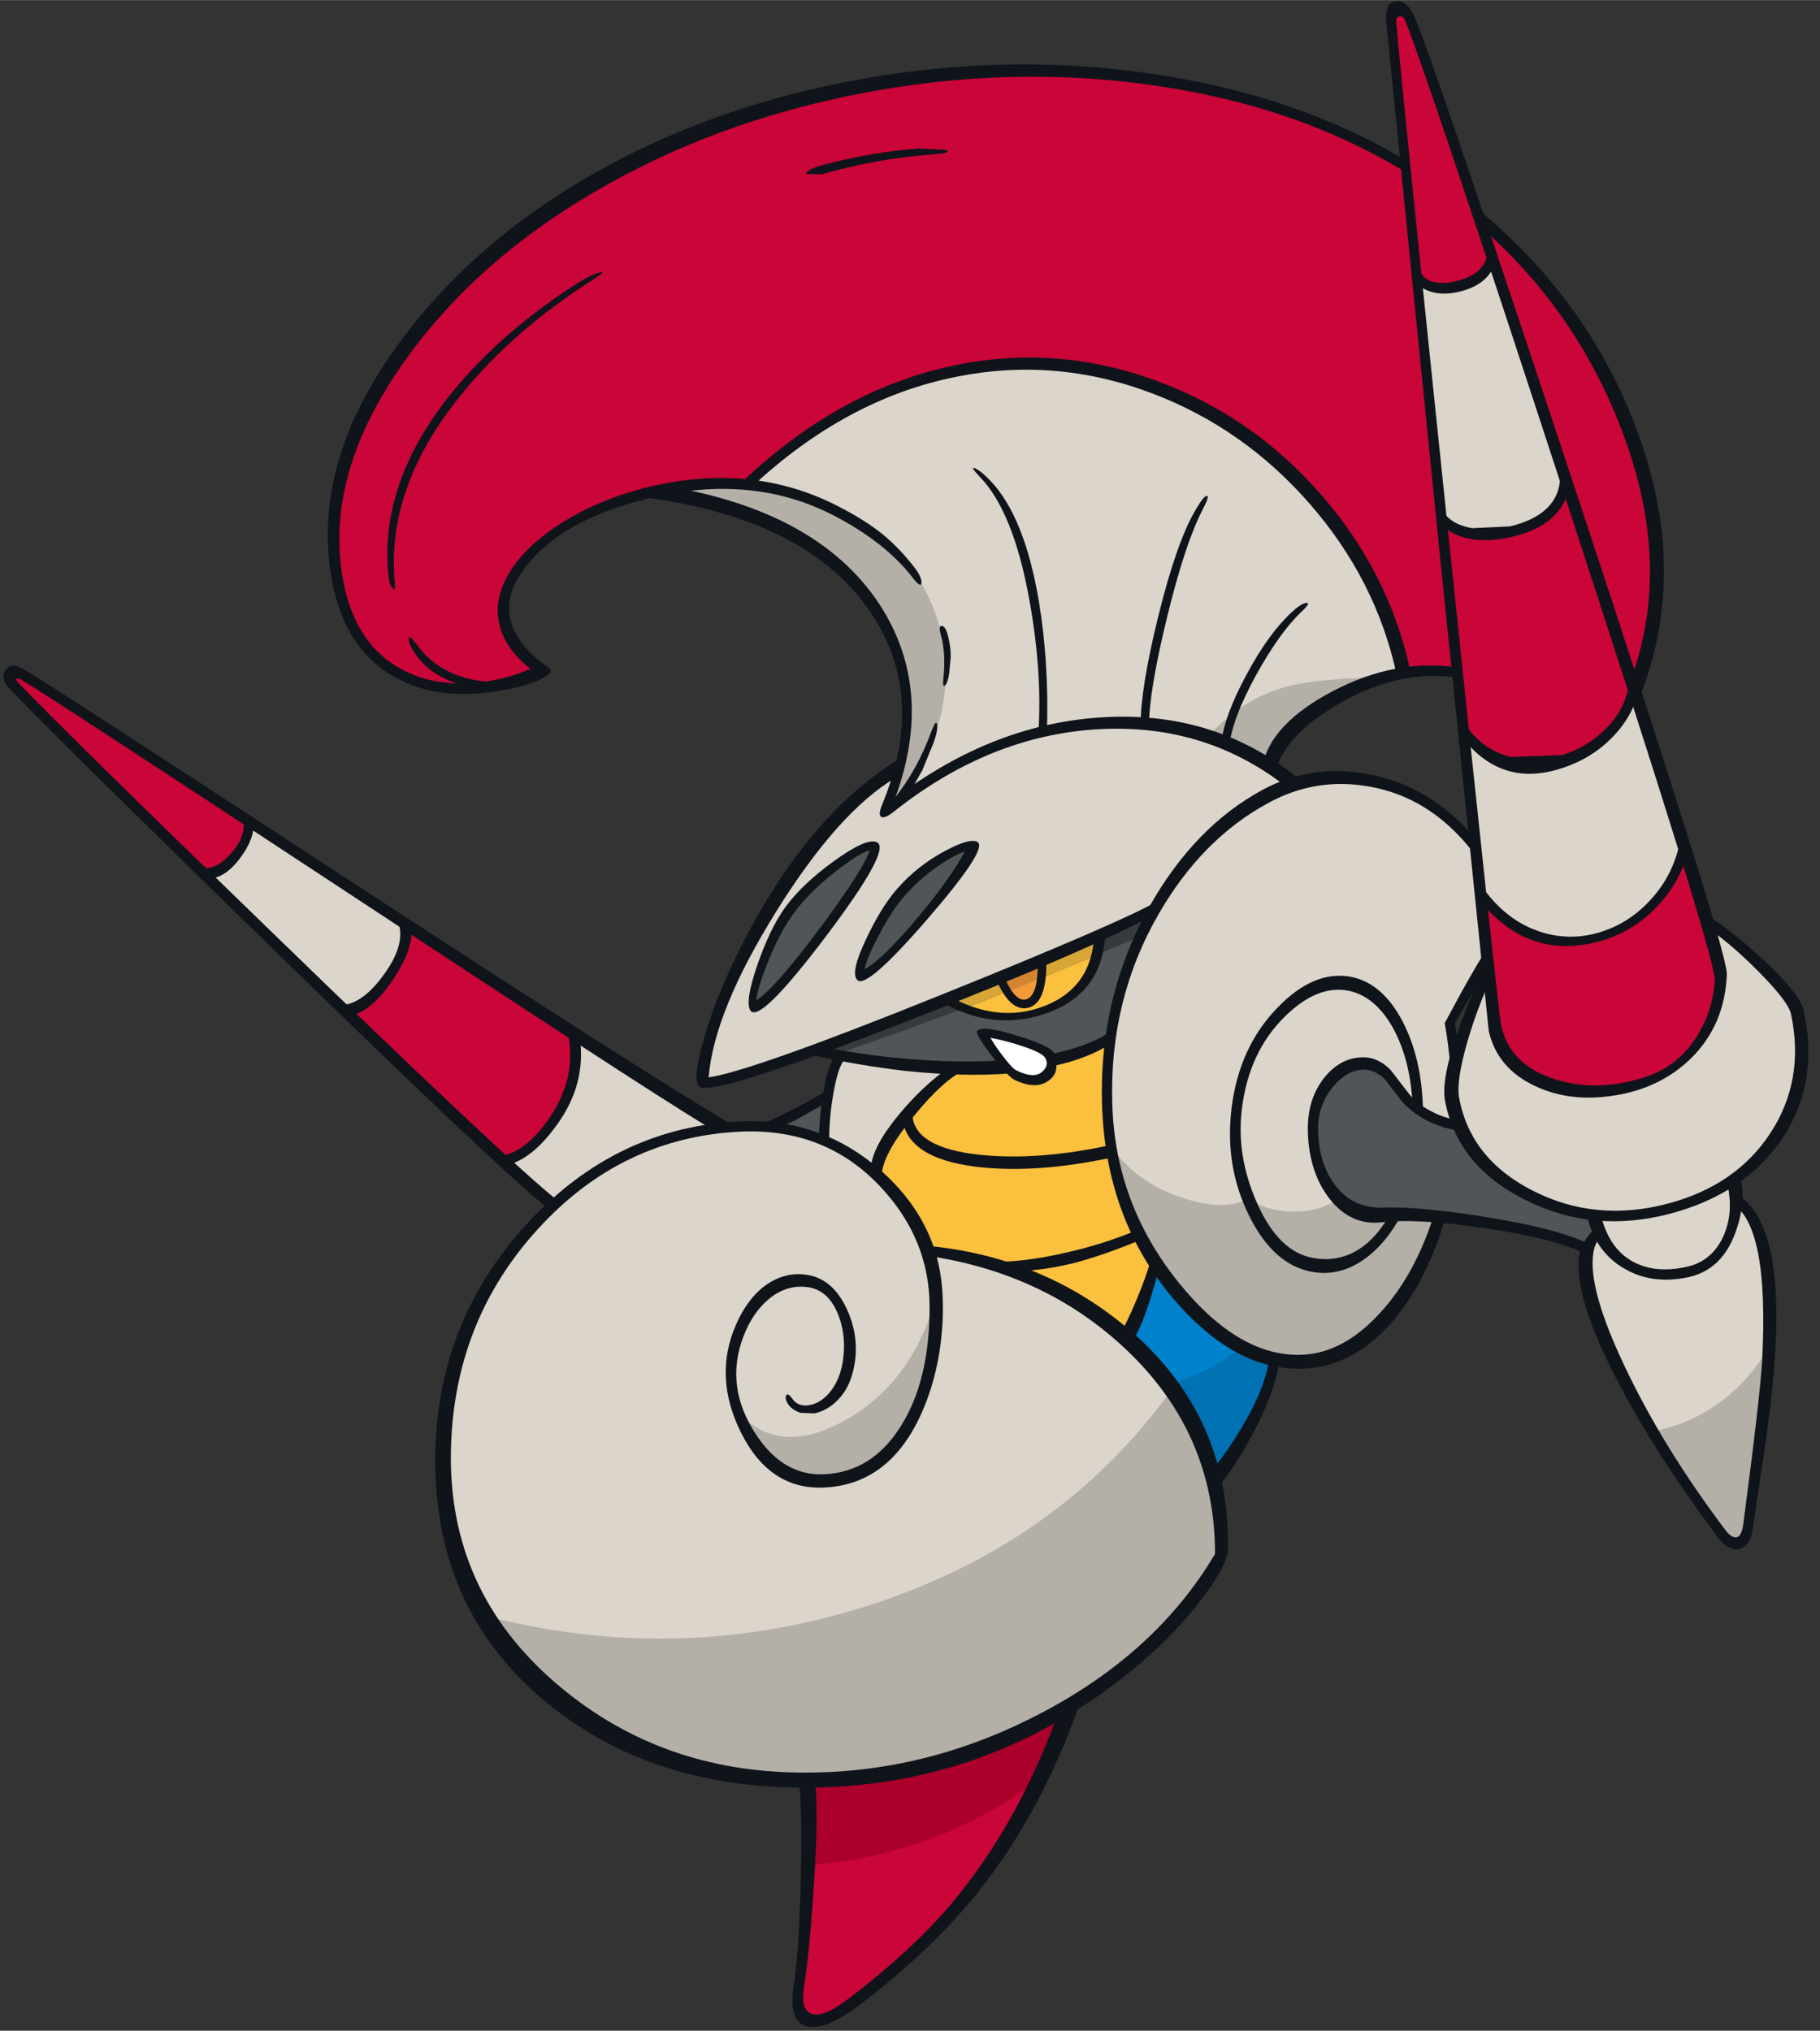 <?xml version='1.0' encoding='utf-8'?>
<svg xmlns="http://www.w3.org/2000/svg" version="1.1" width="302px" height="337px" viewBox="-0.65 -0.2 301.9 336.85"><rect x="-0.65" y="-0.2" width="301.9" height="336.85" fill="#333333" stroke="none"/><g><path fill="#dcd5cb" d="M279.2 210.8 Q272.75 212.2 268.35 208.35 265.0 205.4 264.05 201.25 269.75 201.85 276.1 200.2 282.6 198.55 287.2 195.15 288.0 199.1 286.65 203.5 284.8 209.6 279.2 210.8"/><path fill="#dcd5cb" d="M240.55 182.1 Q240.05 179.4 242.35 171.6 244.5 164.45 246.45 160.75 L247.55 170.0 Q249.1 177.15 256.8 179.65 263.8 181.9 272.05 179.45 277.8 177.7 281.2 172.65 284.35 168.1 284.65 162.3 284.5 159.85 282.45 152.55 286.55 155.45 291.4 160.25 296.8 165.6 297.3 167.85 299.85 179.95 292.55 189.45 286.25 197.6 276.25 200.25 263.5 203.6 252.8 197.9 242.5 192.35 240.55 182.1"/><path fill="#ca0537" d="M244.5 35.95 Q263.65 52.15 270.6 74.95 277.05 96.25 270.4 113.45 L244.5 35.95"/><path fill="#ca0537" d="M133.65 294.7 Q145.0 294.6 156.15 291.4 167.0 288.25 176.6 282.5 170.05 301.0 158.9 314.7 151.55 323.65 140.6 332.05 135.65 335.8 133.35 335.1 131.1 334.4 131.85 329.4 132.75 323.65 133.5 313.0 134.4 299.95 133.65 294.7"/><path fill="#ca0537" d="M38.55 141.35 Q36.2 144.45 33.45 144.95 7.6 119.75 1.7 113.55 0.45 112.25 0.95 111.5 1.4 110.75 2.8 111.5 10.3 115.75 40.5 135.55 41.0 138.2 38.55 141.35"/><path fill="#dcd5cb" d="M190.15 63.9 Q205.75 69.5 217.05 82.2 228.5 95.05 232.25 111.55 224.45 112.85 217.85 117.3 211.25 121.75 209.6 126.7 195.3 118.0 179.0 119.75 161.85 121.55 146.0 134.7 154.35 115.9 144.75 100.9 134.65 85.15 108.8 81.1 116.2 79.65 123.1 80.3 138.65 65.6 157.0 61.65 173.8 58.05 190.15 63.9"/><path fill="#dcd5cb" d="M33.45 144.95 Q36.2 144.45 38.55 141.35 41.0 138.2 40.5 135.55 L66.65 152.8 Q67.4 156.7 63.8 161.75 60.4 166.45 56.85 167.6 L33.45 144.95"/><path fill="#ca0537" d="M56.85 167.6 Q60.4 166.45 63.8 161.75 67.4 156.7 66.65 152.8 L94.8 171.3 Q95.9 178.45 91.7 185.1 87.9 191.0 83.1 192.4 74.65 184.7 56.85 167.6"/><path fill="#dcd5cb" d="M94.8 171.3 Q113.4 183.4 119.4 186.85 103.35 188.55 91.25 199.7 L83.1 192.4 Q87.9 191.0 91.7 185.1 95.9 178.45 94.8 171.3"/><path fill="#ca0537" d="M217.05 82.2 Q205.75 69.5 190.15 63.9 173.8 58.05 157.0 61.65 138.65 65.6 123.1 80.3 114.45 79.5 104.95 82.25 95.85 84.85 89.6 89.65 83.05 94.65 82.5 100.05 81.85 106.1 89.0 111.0 80.0 115.35 71.05 113.5 60.05 111.25 56.25 99.65 52.2 87.15 58.35 72.4 64.35 57.95 78.55 45.0 93.25 31.6 113.05 23.05 134.45 13.85 157.95 12.15 180.65 10.5 200.2 14.75 218.0 18.65 232.5 27.35 L241.2 111.35 Q236.95 110.75 232.25 111.55 228.5 95.05 217.05 82.2"/><path fill="#0081cc" d="M210.7 224.9 Q210.0 229.55 206.25 236.4 203.25 241.9 200.2 245.65 196.7 232.3 185.65 222.0 L188.75 215.9 191.35 209.35 Q195.35 215.45 200.4 219.55 205.5 223.65 210.7 224.9"/><path fill="#dcd5cb" d="M183.75 119.95 Q201.25 119.85 214.55 130.15 207.4 132.15 201.8 136.95 196.25 141.75 191.1 150.35 180.7 155.85 152.45 167.15 121.6 179.5 115.95 179.45 116.35 168.4 127.25 150.7 138.35 132.85 148.45 127.5 147.6 130.9 146.0 134.7 163.7 120.05 183.75 119.95"/><path fill="#dcd5cb" d="M122.35 186.65 Q131.55 186.3 139.75 191.1 149.05 196.6 152.65 206.75 170.6 208.75 184.8 221.0 201.85 235.7 201.75 257.8 190.7 276.75 169.6 286.6 151.05 295.25 130.65 294.65 107.45 294.05 90.8 279.6 72.85 264.05 73.3 240.45 73.7 218.3 88.45 202.65 102.75 187.45 122.35 186.65"/><path fill="#dcd5cb" d="M209.4 132.2 Q216.15 128.55 223.8 128.95 235.4 129.55 244.25 140.1 L246.2 158.4 243.15 163.55 239.85 169.35 240.8 177.2 Q239.7 183.15 240.85 186.15 236.9 185.5 234.55 184.0 234.3 175.9 231.25 170.2 228.05 164.15 223.0 163.25 216.85 162.15 211.3 168.1 205.65 174.2 204.5 183.65 203.3 193.1 207.25 200.8 211.1 208.35 217.25 209.35 221.6 210.05 225.25 207.8 228.8 205.6 231.15 200.95 L238.15 201.5 Q235.0 211.9 229.15 218.3 223.1 224.9 215.7 225.35 211.3 225.6 205.95 222.9 200.25 220.0 195.4 214.7 183.55 201.8 183.0 182.85 182.6 168.5 188.7 155.15 195.8 139.5 209.4 132.2"/><path fill="#dcd5cb" d="M287.5 199.05 Q293.7 203.35 292.95 221.3 292.7 227.5 289.3 252.95 288.95 255.65 287.75 256.0 286.5 256.35 284.85 254.1 274.25 240.0 268.1 227.45 261.2 213.35 263.0 207.0 263.55 205.1 264.85 204.0 266.6 208.4 270.35 210.2 274.05 211.95 279.2 210.8 283.2 209.95 285.4 206.4 287.4 203.3 287.5 199.05"/><path fill="#515557" d="M136.65 181.65 Q136.05 185.65 136.05 188.95 131.85 187.2 126.9 186.75 132.9 183.95 136.65 181.65"/><path fill="#fac03e" d="M183.55 172.25 Q182.2 182.15 183.85 190.8 185.65 200.55 191.35 209.35 L188.75 215.9 185.65 222.0 Q178.8 215.65 170.15 211.7 161.6 207.75 152.65 206.75 150.1 199.45 144.5 194.35 145.35 190.0 150.1 184.3 154.4 179.1 158.25 176.9 175.0 177.25 183.55 172.25"/><path fill="#515557" d="M168.0 160.6 Q186.1 153.0 191.1 150.35 185.15 160.35 183.55 172.25 174.65 177.45 157.2 176.9 145.55 176.55 134.05 174.05 148.45 168.8 168.0 160.6"/><path fill="#dcd5cb" d="M138.9 175.0 Q148.95 176.75 158.25 176.9 154.4 179.1 150.1 184.3 145.35 190.0 144.5 194.35 140.75 190.9 136.05 188.95 136.05 185.65 136.65 181.7 137.45 176.35 138.9 175.0"/><path fill="#dcd5cb" d="M223.0 163.25 Q228.05 164.15 231.25 170.2 234.3 175.9 234.55 184.0 233.9 183.75 231.0 180.05 228.35 176.6 226.05 176.4 222.25 176.1 219.6 179.35 216.95 182.65 217.15 187.7 217.5 196.4 222.95 199.55 226.65 201.7 231.15 200.95 228.8 205.6 225.25 207.8 221.6 210.05 217.25 209.35 211.1 208.35 207.25 200.8 203.3 193.1 204.5 183.65 205.65 174.2 211.3 168.1 216.85 162.15 223.0 163.25"/><path fill="#515557" d="M220.4 197.25 Q217.35 193.55 217.15 187.7 216.95 182.65 219.6 179.35 222.25 176.1 226.05 176.4 228.5 176.6 230.7 179.35 L233.65 183.35 Q235.35 184.95 237.85 185.65 L241.9 186.35 Q244.5 192.3 250.35 196.3 256.4 200.5 264.05 201.25 L264.85 204.0 Q263.55 205.1 263.0 207.0 257.05 204.3 245.35 202.4 234.85 200.75 228.8 200.95 223.65 201.15 220.4 197.25"/><path fill="#ca0537" d="M250.05 87.85 Q258.1 85.8 259.3 79.8 L266.4 101.25 270.65 114.25 Q269.7 118.25 266.3 121.5 263.05 124.65 258.65 126.05 248.3 129.3 242.2 121.15 L238.5 85.75 Q242.1 89.85 250.05 87.85"/><path fill="#dcd5cb" d="M270.65 114.25 L279.05 140.8 Q277.5 146.25 273.45 150.15 269.55 153.85 264.4 155.2 252.7 158.2 245.1 148.15 L242.2 121.15 Q248.3 129.3 258.65 126.05 263.05 124.65 266.3 121.5 269.7 118.25 270.65 114.25"/><path fill="#ca0537" d="M281.2 172.65 Q277.8 177.7 272.05 179.45 263.8 181.9 256.8 179.65 249.1 177.15 247.55 170.0 247.2 168.5 245.1 148.15 252.7 158.2 264.4 155.2 269.55 153.85 273.45 150.15 277.5 146.25 279.05 140.8 L282.3 152.7 284.65 162.3 Q284.35 168.1 281.2 172.65"/><path fill="#dcd5cb" d="M259.3 79.8 Q258.1 85.8 250.05 87.85 242.1 89.85 238.5 85.75 L234.35 45.45 Q236.15 48.15 240.85 47.45 245.7 46.75 247.0 43.2 L259.3 79.8"/><path fill="#ca0537" d="M240.85 47.45 Q236.15 48.15 234.35 45.45 L232.05 22.95 230.15 3.45 Q229.95 0.75 231.15 0.55 232.35 0.3 233.2 2.85 L247.0 43.2 Q245.7 46.75 240.85 47.45"/><path fill="#fac03e" d="M172.6 167.5 Q164.5 170.3 155.95 165.45 L181.55 154.9 Q181.2 164.55 172.6 167.5"/><path fill="#515557" d="M139.0 142.45 Q144.55 138.5 144.55 140.5 144.55 142.7 136.1 154.1 127.45 165.8 124.45 166.9 122.9 167.5 125.15 161.15 127.45 154.7 130.3 150.8 133.45 146.45 139.0 142.45"/><path fill="#515557" d="M148.75 147.85 Q152.4 143.65 157.0 141.2 161.2 138.95 160.75 140.15 159.25 144.0 152.7 151.95 145.85 160.2 142.55 161.65 140.6 162.5 143.15 156.95 145.7 151.4 148.75 147.85"/><path fill="#ffffff" d="M173.4 174.85 Q174.7 177.05 172.8 178.35 170.85 179.7 167.6 178.1 166.45 177.6 164.15 174.25 161.85 170.95 162.35 170.95 164.2 170.95 168.2 172.2 172.65 173.55 173.4 174.85"/><path fill="#f3993a" d="M165.1 161.65 L172.2 158.7 Q172.4 165.9 169.75 166.25 168.45 166.45 167.15 165.05 166.0 163.8 165.1 161.65"/><path fill="#ab002c" d="M133.65 294.7 Q145.0 294.6 156.15 291.4 167.0 288.25 176.6 282.5 174.05 289.7 171.3 295.2 163.3 301.3 153.5 304.9 144.0 308.35 133.7 309.15 134.25 298.9 133.65 294.7"/><path fill="#b4afa7" d="M123.1 80.3 Q135.5 81.45 143.9 87.55 151.6 93.15 154.6 101.8 157.5 110.1 155.3 118.85 153.05 127.85 146.0 134.7 154.35 115.9 144.75 100.9 134.65 85.15 108.8 81.1 116.2 79.65 123.1 80.3"/><path fill="#0071b2" d="M205.75 223.0 Q208.2 224.3 210.7 224.9 210.0 229.55 206.25 236.4 203.25 241.9 200.2 245.65 197.95 237.05 192.45 229.6 199.75 227.75 205.75 223.0"/><path fill="#b4afa7" d="M130.65 294.65 Q115.5 294.25 102.25 287.35 88.5 280.2 80.85 268.1 112.3 275.95 143.0 266.25 174.95 256.15 193.5 230.6 201.8 242.6 201.75 257.8 190.7 276.75 169.6 286.6 151.05 295.25 130.65 294.65"/><path fill="#b4afa7" d="M206.3 198.75 Q208.1 203.15 210.95 205.95 213.85 208.8 217.25 209.35 221.6 210.05 225.25 207.8 228.8 205.6 231.15 200.95 L238.15 201.5 Q235.0 211.9 229.15 218.3 223.1 224.9 215.7 225.35 206.9 225.9 197.25 216.6 186.3 206.05 183.7 190.05 187.75 195.85 195.2 198.4 202.1 200.75 206.3 198.75"/><path fill="#b4afa7" d="M284.65 232.4 Q289.75 228.65 292.85 223.05 292.5 229.2 291.3 238.3 L289.3 252.95 Q288.95 255.65 287.75 256.0 286.5 256.35 284.85 254.1 278.4 245.5 273.45 237.2 279.45 236.2 284.65 232.4"/><path fill="#38393a" d="M191.1 150.35 L188.6 155.05 Q163.05 166.25 137.7 174.75 L134.05 174.05 Q148.45 168.8 168.0 160.6 186.1 153.0 191.1 150.35"/><path fill="#b4afa7" d="M206.3 198.75 Q210.35 201.0 214.8 200.75 218.8 200.55 221.5 198.55 223.65 200.4 226.75 200.9 229.0 201.3 231.15 200.95 228.8 205.6 225.25 207.8 221.6 210.05 217.25 209.35 213.85 208.8 210.95 205.95 208.1 203.15 206.3 198.75"/><path fill="#d7a635" d="M181.55 154.9 Q181.5 156.75 181.1 158.3 169.75 163.1 159.35 167.0 L155.95 165.45 181.55 154.9"/><path fill="#d28431" d="M172.2 158.7 L172.1 162.0 166.5 164.25 165.1 161.65 172.2 158.7"/><path fill="#b4afa7" d="M154.25 216.25 Q153.95 235.6 143.55 243.6 139.0 247.1 131.65 244.55 123.8 241.8 122.4 234.7 129.2 241.3 139.7 235.3 150.25 229.3 154.25 216.25"/><path fill="#b4afa7" d="M227.55 112.2 Q221.2 114.45 215.85 118.85 211.05 122.85 209.55 126.4 209.35 125.75 205.85 123.95 203.1 122.6 200.25 121.4 205.55 115.85 211.9 113.95 217.1 112.35 227.55 112.2"/><path fill="#0f141b" d="M215.2 129.3 Q215.45 129.55 214.5 130.25 213.55 131.0 213.3 130.75 199.65 119.75 181.6 120.75 163.6 121.75 147.65 134.4 146.15 135.6 145.55 135.3 144.95 135.0 145.7 133.2 153.4 114.5 143.05 100.35 132.2 85.5 105.5 82.2 105.05 82.15 107.45 81.3 109.85 80.4 110.45 80.5 135.0 84.75 145.05 99.75 154.5 113.95 147.85 132.15 164.3 119.7 182.65 118.75 201.4 117.75 215.2 129.3"/><path fill="#0f141b" d="M241.45 110.55 Q242.0 112.35 241.55 112.3 231.95 110.6 221.75 116.35 212.15 121.8 210.8 128.3 210.75 128.65 209.7 127.9 208.7 127.15 208.75 126.8 210.2 119.8 220.4 114.45 230.95 108.9 241.45 110.55"/><path fill="#0f141b" d="M190.9 62.85 Q206.75 68.55 218.2 81.5 229.7 94.55 233.25 110.9 233.35 111.25 232.2 111.6 231.1 111.95 231.0 111.6 227.6 95.95 216.6 83.35 205.65 70.8 190.5 65.05 174.45 58.95 157.9 62.3 139.7 65.95 124.05 80.55 L122.75 80.65 Q121.65 80.5 121.9 80.25 138.05 64.7 156.95 60.55 174.15 56.75 190.9 62.85"/><path fill="#0f141b" d="M232.4 26.3 L232.45 28.3 Q214.25 17.2 190.05 13.85 166.75 10.6 142.6 15.2 118.15 19.85 98.25 31.45 77.15 43.7 65.15 61.6 54.25 77.85 55.85 93.2 57.35 107.2 67.5 111.55 72.15 113.55 77.95 113.05 82.8 112.7 87.35 110.75 82.75 107.1 82.05 102.7 81.4 98.85 83.8 94.85 86.5 90.35 92.4 86.6 98.4 82.8 106.0 80.8 123.85 76.2 138.55 83.85 142.9 86.1 145.75 88.4 148.5 90.65 150.95 93.8 152.25 95.45 152.2 96.45 152.15 97.4 150.85 95.75 146.3 89.8 137.75 85.35 124.05 78.2 106.75 82.5 90.8 86.45 85.25 95.75 82.9 99.7 84.35 103.65 85.75 107.4 90.4 110.55 91.4 111.25 89.25 112.35 87.15 113.45 83.45 114.15 73.75 116.05 66.85 113.1 55.55 108.3 53.95 92.8 52.25 76.4 63.55 59.55 75.9 41.2 97.35 28.85 117.45 17.3 142.2 12.9 166.4 8.55 189.95 11.95 214.15 15.4 232.4 26.3"/><path fill="#0f141b" d="M244.75 37.25 L244.4 34.4 Q262.75 49.55 270.75 70.8 279.7 94.4 271.3 115.55 271.2 115.9 270.55 114.1 269.95 112.3 270.1 111.9 276.8 92.95 268.25 70.85 260.65 51.05 244.75 37.25"/><path fill="#0f141b" d="M155.45 105.25 Q154.95 103.5 155.6 103.6 156.25 103.7 156.65 105.45 157.1 107.3 157.05 108.85 L156.8 111.5 Q156.55 113.15 156.1 113.5 155.65 113.85 155.85 112.2 156.25 108.2 155.45 105.25"/><path fill="#0f141b" d="M153.85 121.1 Q154.65 119.0 154.8 120.0 154.95 121.0 154.15 123.15 L152.35 127.55 149.8 132.05 148.55 132.4 147.65 132.3 Q151.55 127.45 153.85 121.1"/><path fill="#0f141b" d="M151.75 24.4 L156.3 24.65 Q157.35 25.15 154.05 25.4 145.15 26.0 135.65 28.7 L133.0 28.65 Q133.2 27.85 136.2 27.05 143.85 25.05 151.75 24.4"/><path fill="#0f141b" d="M95.4 46.6 Q97.5 45.3 98.8 45.0 100.1 44.65 98.05 45.95 84.4 54.6 75.7 65.45 63.3 80.8 64.85 96.6 65.0 98.0 64.5 97.4 63.95 96.85 63.8 95.45 62.15 79.65 74.65 64.5 82.85 54.55 95.4 46.6"/><path fill="#0f141b" d="M68.45 108.55 Q67.2 106.85 67.15 105.85 67.15 104.85 68.4 106.6 72.8 112.75 81.7 112.95 L81.0 113.5 79.65 114.0 Q76.3 113.8 73.45 112.5 70.25 111.05 68.45 108.55"/><path fill="#0f141b" d="M191.3 149.3 Q191.6 149.1 191.55 150.1 191.5 151.1 191.25 151.25 180.4 157.3 149.3 169.4 117.05 181.9 115.3 180.0 114.2 178.8 116.05 172.3 118.0 165.3 122.1 157.15 133.1 135.2 148.3 125.8 148.6 125.6 148.35 127.1 L147.9 128.8 Q138.4 134.45 128.1 151.0 117.8 167.55 116.9 178.5 124.0 177.5 155.5 164.8 185.15 152.85 191.3 149.3"/><path fill="#0f141b" d="M171.7 99.65 Q173.4 110.05 173.0 121.4 L172.3 121.65 Q171.55 121.6 171.6 121.3 172.25 111.2 170.1 99.3 167.45 84.55 161.8 78.8 160.2 77.1 161.05 77.45 161.95 77.8 163.55 79.45 169.3 85.35 171.7 99.65"/><path fill="#0f141b" d="M197.65 84.4 Q198.95 82.15 199.5 82.05 200.1 81.95 198.8 84.4 195.85 90.15 192.85 102.55 189.95 114.55 189.95 120.1 189.95 120.4 189.25 120.4 188.55 120.4 188.55 120.1 188.55 113.95 191.45 102.15 194.5 89.75 197.65 84.4"/><path fill="#0f141b" d="M213.55 101.4 Q215.15 99.9 216.0 99.8 216.9 99.7 215.3 101.2 211.65 104.65 207.75 111.7 203.7 119.05 203.25 123.7 203.25 123.95 202.55 123.9 201.8 123.85 201.85 123.55 202.35 118.6 206.15 111.65 209.7 105.0 213.55 101.4"/><path fill="#0f141b" d="M183.05 171.25 Q183.35 171.05 183.85 171.75 184.3 172.45 184.0 172.65 180.0 175.4 173.7 176.7 173.95 175.65 173.6 174.65 179.55 173.45 183.05 171.25"/><path fill="#0f141b" d="M165.25 175.7 Q165.6 177.0 167.0 177.85 159.35 178.45 149.7 177.45 141.75 176.55 133.85 174.75 133.55 174.7 134.25 173.95 134.95 173.25 135.2 173.3 141.85 174.75 149.55 175.4 158.0 176.15 165.25 175.7"/><path fill="#0f141b" d="M138.55 174.15 Q138.8 173.95 139.3 174.65 139.8 175.3 139.55 175.5 138.45 176.35 137.6 181.1 136.85 185.4 136.9 189.2 L136.05 189.15 135.2 188.45 Q135.3 184.35 136.0 180.55 136.95 175.35 138.55 174.15"/><path fill="#0f141b" d="M156.85 176.8 L158.5 176.85 Q159.7 177.15 159.35 177.3 155.8 178.95 151.0 184.85 146.0 190.9 145.65 194.35 145.6 194.7 144.7 194.1 143.8 193.55 143.85 193.2 144.2 189.8 148.6 184.5 152.6 179.75 156.85 176.8"/><path fill="#0f141b" d="M183.5 189.75 Q183.85 189.7 184.0 190.7 184.15 191.75 183.8 191.8 171.2 194.5 161.4 193.35 149.5 191.9 149.0 184.95 149.0 184.6 149.85 184.55 150.7 184.45 150.7 184.8 151.1 190.2 161.9 191.35 171.5 192.35 183.5 189.75"/><path fill="#0f141b" d="M136.15 180.85 Q136.45 180.65 136.6 181.55 136.8 182.5 136.6 182.6 L131.5 185.5 127.3 187.45 Q126.95 187.55 126.35 186.85 125.75 186.15 126.1 186.05 126.8 185.85 130.8 183.85 135.1 181.65 136.15 180.85"/><path fill="#0f141b" d="M188.3 203.7 Q188.65 203.6 188.95 204.35 189.3 205.15 188.95 205.3 182.45 208.0 177.7 209.25 172.0 210.7 166.55 210.7 166.2 210.7 164.8 209.9 163.45 209.1 163.8 209.1 169.05 209.2 175.85 207.65 182.45 206.2 188.3 203.7"/><path fill="#0f141b" d="M190.3 208.6 L191.2 208.5 Q192.0 208.7 191.9 209.05 189.35 219.2 187.15 222.3 L185.85 222.15 Q184.75 221.65 184.95 221.35 186.1 219.65 187.9 215.35 189.6 211.25 190.3 208.6"/><path fill="#0f141b" d="M209.9 225.05 Q209.95 224.7 210.8 224.8 211.65 224.9 211.6 225.25 210.95 230.55 207.1 237.75 203.95 243.6 201.3 246.55 201.1 246.8 200.2 245.85 199.35 244.9 199.55 244.65 202.55 241.25 205.35 236.55 209.3 229.95 209.9 225.05"/><path fill="#0f141b" d="M180.85 154.85 Q180.85 154.55 181.8 154.4 L182.7 154.5 Q182.35 164.5 173.0 167.85 164.2 170.95 155.6 166.05 155.35 165.9 155.75 165.3 156.1 164.65 156.35 164.8 164.85 169.7 172.65 166.65 180.5 163.55 180.85 154.85"/><path fill="#0f141b" d="M226.4 130.25 Q217.6 128.7 209.8 132.95 198.75 138.9 191.55 151.4 183.35 165.6 183.85 182.8 184.3 199.5 194.95 212.65 205.1 225.15 215.65 224.5 222.3 224.1 228.2 217.65 234.1 211.3 237.3 201.05 L239.2 201.55 Q236.05 212.4 230.3 219.05 224.0 226.3 215.95 226.8 204.5 227.5 194.1 215.35 182.7 202.05 182.15 182.85 181.65 165.1 190.0 150.2 197.5 136.9 208.8 130.8 216.75 126.5 226.0 128.15 236.25 129.9 243.75 138.5 244.0 138.8 243.8 139.9 243.6 141.0 243.35 140.7 236.35 131.95 226.4 130.25"/><path fill="#0f141b" d="M240.7 169.5 L241.4 174.4 239.95 177.05 Q239.65 173.1 239.0 169.5 L241.95 164.05 Q244.95 158.7 245.85 157.45 246.05 157.15 246.4 158.2 246.7 159.25 246.45 159.65 L240.7 169.5"/><path fill="#0f141b" d="M230.3 170.1 Q227.3 164.9 222.85 164.1 217.75 163.2 212.45 168.45 206.5 174.3 205.35 183.75 204.4 191.45 207.8 199.2 211.45 207.6 217.4 208.5 221.45 209.15 224.8 207.0 227.75 205.1 229.95 201.15 L231.8 201.3 Q229.15 206.3 225.4 208.85 221.5 211.5 217.2 210.8 210.65 209.75 206.55 201.45 202.45 193.2 203.65 183.55 204.9 173.45 211.3 166.9 217.25 160.75 223.3 161.8 228.6 162.75 232.0 169.2 235.25 175.45 235.4 184.15 L233.65 182.65 Q233.2 175.25 230.3 170.1"/><path fill="#0f141b" d="M216.3 187.75 Q216.1 182.15 219.1 178.45 222.05 174.9 226.05 175.2 228.15 175.4 230.0 177.25 L232.7 180.75 Q234.1 182.75 236.7 184.1 239.3 185.5 242.0 185.65 242.35 185.7 242.3 186.55 242.25 187.4 241.9 187.35 238.85 187.15 235.85 185.55 232.85 183.95 231.3 181.7 L229.05 178.8 Q227.6 177.4 226.0 177.25 223.0 177.0 220.45 180.1 217.8 183.3 218.0 187.65 218.2 192.95 220.8 196.35 223.75 200.3 228.8 200.1 234.8 199.9 245.7 201.65 257.9 203.6 263.3 206.3 263.65 206.5 263.25 207.25 262.85 208.0 262.55 207.85 257.25 205.2 245.5 203.5 234.3 201.85 228.55 202.55 223.45 203.15 219.9 198.65 216.55 194.35 216.3 187.75"/><path fill="#0f141b" d="M285.85 196.05 Q285.8 195.7 286.9 195.1 288.0 194.55 288.05 194.9 289.05 199.3 287.2 204.3 284.95 210.45 279.4 211.65 273.4 212.95 268.75 210.2 263.85 207.35 262.55 201.2 262.5 200.85 263.6 200.7 264.75 200.55 264.8 200.9 266.1 206.9 270.35 209.15 274.0 211.05 279.05 209.95 283.3 209.05 285.2 204.9 287.0 200.95 285.85 196.05"/><path fill="#0f141b" d="M286.55 199.35 Q286.25 199.15 286.65 198.4 287.05 197.65 287.35 197.85 294.9 202.1 293.9 222.8 293.55 229.8 292.15 239.6 L290.15 253.05 Q289.75 256.25 287.9 256.75 286.1 257.2 284.15 254.6 273.95 240.95 267.65 228.85 260.3 214.75 261.3 208.05 261.5 206.75 262.4 205.35 263.25 204.1 264.15 203.4 264.45 203.2 264.95 203.9 265.4 204.6 265.15 204.8 263.95 205.65 263.65 207.65 262.7 213.6 269.0 226.75 275.25 239.9 285.55 253.6 286.55 254.9 287.35 254.8 288.2 254.7 288.5 252.8 291.3 231.6 291.65 225.5 292.85 202.9 286.55 199.35"/><path fill="#0f141b" d="M145.35 196.6 Q136.25 186.95 122.4 187.5 102.5 188.35 88.55 203.7 74.55 219.05 74.15 240.5 73.7 263.65 91.55 279.0 108.05 293.2 130.65 293.8 151.9 294.4 171.5 284.25 191.1 274.15 200.9 257.55 200.9 237.7 186.3 223.8 173.4 211.5 154.75 208.35 156.0 212.9 155.7 219.1 155.35 225.75 153.3 231.5 148.1 246.0 136.05 246.55 127.0 246.95 122.25 237.4 117.65 228.15 121.45 219.5 123.4 215.05 126.55 212.85 129.8 210.65 133.45 211.3 137.55 212.05 139.8 216.9 141.95 221.5 141.05 226.35 140.4 229.95 138.3 232.05 136.65 233.75 134.45 234.25 L132.1 234.15 Q130.95 233.75 130.3 233.0 129.45 231.9 129.75 231.3 130.0 230.7 130.8 231.85 131.8 233.25 133.75 232.85 135.5 232.5 136.95 230.8 138.55 228.9 139.1 225.95 139.85 221.6 138.4 217.9 136.85 213.95 133.6 213.35 130.1 212.75 127.1 215.1 124.6 217.1 123.1 220.45 119.35 228.85 124.25 236.95 128.9 244.65 136.0 244.35 144.0 244.0 148.75 236.4 153.55 228.85 153.55 216.6 153.55 205.3 145.35 196.6 M122.35 185.8 Q134.55 185.3 143.9 192.65 151.4 198.6 154.2 206.55 173.1 208.65 186.95 220.6 203.4 234.85 203.05 256.8 203.0 259.55 198.15 265.75 192.45 273.0 183.95 279.35 160.15 297.1 130.3 296.3 105.95 295.65 89.45 281.75 71.1 266.3 71.55 240.8 72.0 218.75 86.9 202.65 101.7 186.65 122.35 185.8"/><path fill="#0f141b" d="M131.8 295.05 Q131.75 294.7 133.05 294.3 L134.4 294.25 Q135.25 299.2 134.35 312.55 133.65 323.55 132.7 329.55 132.15 333.05 133.85 333.8 135.75 334.65 140.1 331.35 150.7 323.25 157.15 315.6 168.65 301.9 175.4 282.5 175.5 282.15 177.1 281.95 L178.55 282.05 Q172.3 300.15 161.8 313.4 154.05 323.15 142.05 332.3 136.35 336.65 133.25 335.95 130.1 335.2 131.0 329.3 131.9 323.35 132.2 311.05 132.45 298.9 131.8 295.05"/><path fill="#0f141b" d="M0.25 110.95 Q1.2 109.6 3.2 110.75 6.35 112.5 56.5 145.3 107.5 178.6 120.55 186.2 120.9 186.4 119.75 187.05 118.6 187.7 118.3 187.55 113.85 185.35 61.55 150.85 7.25 115.1 2.75 112.45 L2.1 112.35 Q1.85 112.45 2.3 112.95 9.85 120.9 44.95 154.9 83.6 192.4 91.8 198.9 L91.5 199.95 Q91.0 200.9 90.75 200.7 82.6 194.25 43.8 156.4 9.5 122.95 1.05 114.15 -0.65 112.35 0.25 110.95"/><path fill="#0f141b" d="M40.5 135.5 Q41.4 135.8 41.45 136.05 41.6 139.0 39.05 142.3 36.3 145.9 33.2 145.5 32.85 145.45 32.9 144.65 32.95 143.8 33.3 143.8 35.5 143.9 37.85 141.15 40.3 138.25 39.65 135.55 L40.5 135.5"/><path fill="#0f141b" d="M65.5 153.05 Q65.4 152.7 66.35 152.65 67.3 152.6 67.4 152.95 68.4 156.35 64.7 162.05 60.9 167.85 56.9 168.45 56.55 168.55 56.3 167.55 56.0 166.6 56.35 166.5 59.75 166.05 63.1 161.35 66.55 156.55 65.5 153.05"/><path fill="#0f141b" d="M93.6 171.45 Q93.55 171.1 94.5 171.2 95.45 171.3 95.5 171.65 96.7 179.5 91.75 186.35 87.65 192.1 83.3 193.1 82.95 193.2 82.75 192.35 82.6 191.55 82.95 191.45 86.95 190.5 90.65 185.0 95.0 178.45 93.6 171.45"/><path fill="#0f141b" d="M143.6 140.85 Q141.9 141.25 137.9 144.4 133.45 147.9 131.0 151.3 128.8 154.25 126.8 159.2 125.0 163.65 124.8 165.75 128.0 163.65 135.5 153.55 142.75 143.75 143.6 140.85 M137.65 142.65 Q143.1 138.7 144.8 139.5 147.3 140.6 136.4 155.05 125.45 169.55 123.85 167.45 122.85 166.05 125.0 159.8 127.1 153.75 129.6 150.3 132.4 146.45 137.65 142.65"/><path fill="#0f141b" d="M159.4 141.0 Q157.45 141.75 155.1 143.35 151.95 145.5 149.4 148.4 147.15 151.0 145.05 155.1 143.1 158.8 142.75 160.6 145.9 158.8 151.7 151.85 157.2 145.25 159.4 141.0 M148.1 147.3 Q151.5 143.4 156.1 140.95 160.4 138.65 161.55 139.5 163.15 140.75 153.1 152.35 143.05 163.95 141.55 162.35 140.35 161.15 143.05 155.5 145.5 150.3 148.1 147.3"/><path fill="#0f141b" d="M172.7 175.25 Q172.2 174.4 169.0 173.35 166.2 172.4 163.65 171.95 164.5 173.45 165.85 175.15 167.3 177.05 167.95 177.35 170.9 178.8 172.25 177.55 173.45 176.5 172.7 175.25 M167.7 178.95 Q166.55 178.4 163.8 174.85 161.1 171.3 161.45 170.8 162.3 169.8 167.95 171.55 173.5 173.25 174.15 174.4 174.65 175.2 174.6 176.45 174.6 177.75 173.9 178.5 171.75 180.85 167.7 178.95"/><path fill="#0f141b" d="M171.45 158.7 Q171.45 158.45 172.15 158.4 172.85 158.4 172.9 158.65 173.15 166.1 169.95 166.95 166.85 167.75 164.45 161.9 164.35 161.65 165.0 161.35 L165.75 161.4 Q167.8 166.35 169.75 165.5 171.7 164.6 171.45 158.7"/><path fill="#0f141b" d="M239.05 182.4 Q238.35 178.7 241.45 170.15 243.9 163.25 246.1 159.65 246.3 159.35 246.6 160.55 246.85 161.8 246.6 162.3 244.45 166.85 242.8 172.45 240.85 179.15 241.4 181.95 243.3 192.1 253.7 197.35 264.05 202.6 276.0 199.45 287.35 196.45 293.05 187.7 298.75 178.95 296.45 168.05 296.05 166.0 291.15 161.05 286.6 156.45 282.8 153.85 282.55 153.7 282.55 152.7 282.55 151.65 282.85 151.85 286.75 154.25 292.0 159.15 298.0 164.75 298.55 167.4 301.25 180.1 294.4 189.5 288.15 198.0 276.45 201.1 263.65 204.5 252.4 198.85 241.1 193.25 239.05 182.4"/><path fill="#0f141b" d="M232.4 3.1 Q232.05 2.35 231.5 2.5 230.9 2.6 230.95 3.35 231.75 13.05 239.8 90.3 247.9 167.75 248.35 169.8 249.75 176.45 257.25 178.8 264.05 181.0 271.8 178.6 277.55 176.9 280.8 171.75 283.5 167.45 283.8 162.3 283.6 157.55 259.4 83.55 235.95 11.7 232.4 3.1 M229.3 3.5 Q229.0 0.2 230.9 0.0 232.75 -0.2 234.0 2.6 236.85 9.0 260.9 81.7 285.6 156.45 285.8 161.3 285.5 169.8 279.85 175.35 274.8 180.3 267.2 181.5 259.85 182.7 254.0 179.95 247.7 177.0 246.3 170.8 L238.2 91.95 229.3 3.5"/><path fill="#0f141b" d="M246.05 42.05 Q246.1 41.7 246.7 42.65 247.3 43.55 247.2 43.8 245.95 47.05 241.5 48.15 237.0 49.25 234.3 46.8 234.0 46.5 234.35 45.45 234.7 44.35 234.85 44.7 236.1 47.45 240.75 46.45 245.45 45.4 246.05 42.05"/><path fill="#0f141b" d="M242.4 122.7 Q242.2 122.45 242.3 121.25 242.45 120.0 242.65 120.3 245.4 124.2 249.9 125.35 L258.45 125.05 Q262.75 123.7 265.8 120.6 269.0 117.35 269.55 113.3 269.65 112.95 270.45 113.05 271.3 113.2 271.25 113.55 270.7 117.7 267.45 121.4 264.3 124.95 259.85 126.7 249.25 130.95 242.4 122.7"/><path fill="#0f141b" d="M278.0 139.5 Q278.1 139.15 278.75 139.95 279.45 140.75 279.35 141.05 277.9 146.5 273.9 150.5 270.1 154.35 265.0 155.85 253.35 159.2 245.25 149.7 244.95 149.4 245.15 148.2 245.3 147.0 245.5 147.3 249.3 152.45 254.55 154.25 259.45 155.95 264.5 154.5 269.45 153.05 273.05 149.15 276.85 145.1 278.0 139.5"/><path fill="#0f141b" d="M258.15 79.1 Q258.15 78.75 258.95 79.6 259.7 80.45 259.65 80.8 258.2 86.9 250.35 88.8 242.85 90.55 238.75 87.15 238.45 86.9 238.55 85.75 238.7 84.65 238.95 84.95 240.35 86.85 243.55 87.4 L249.85 87.1 Q257.85 85.15 258.15 79.1"/></g></svg>
